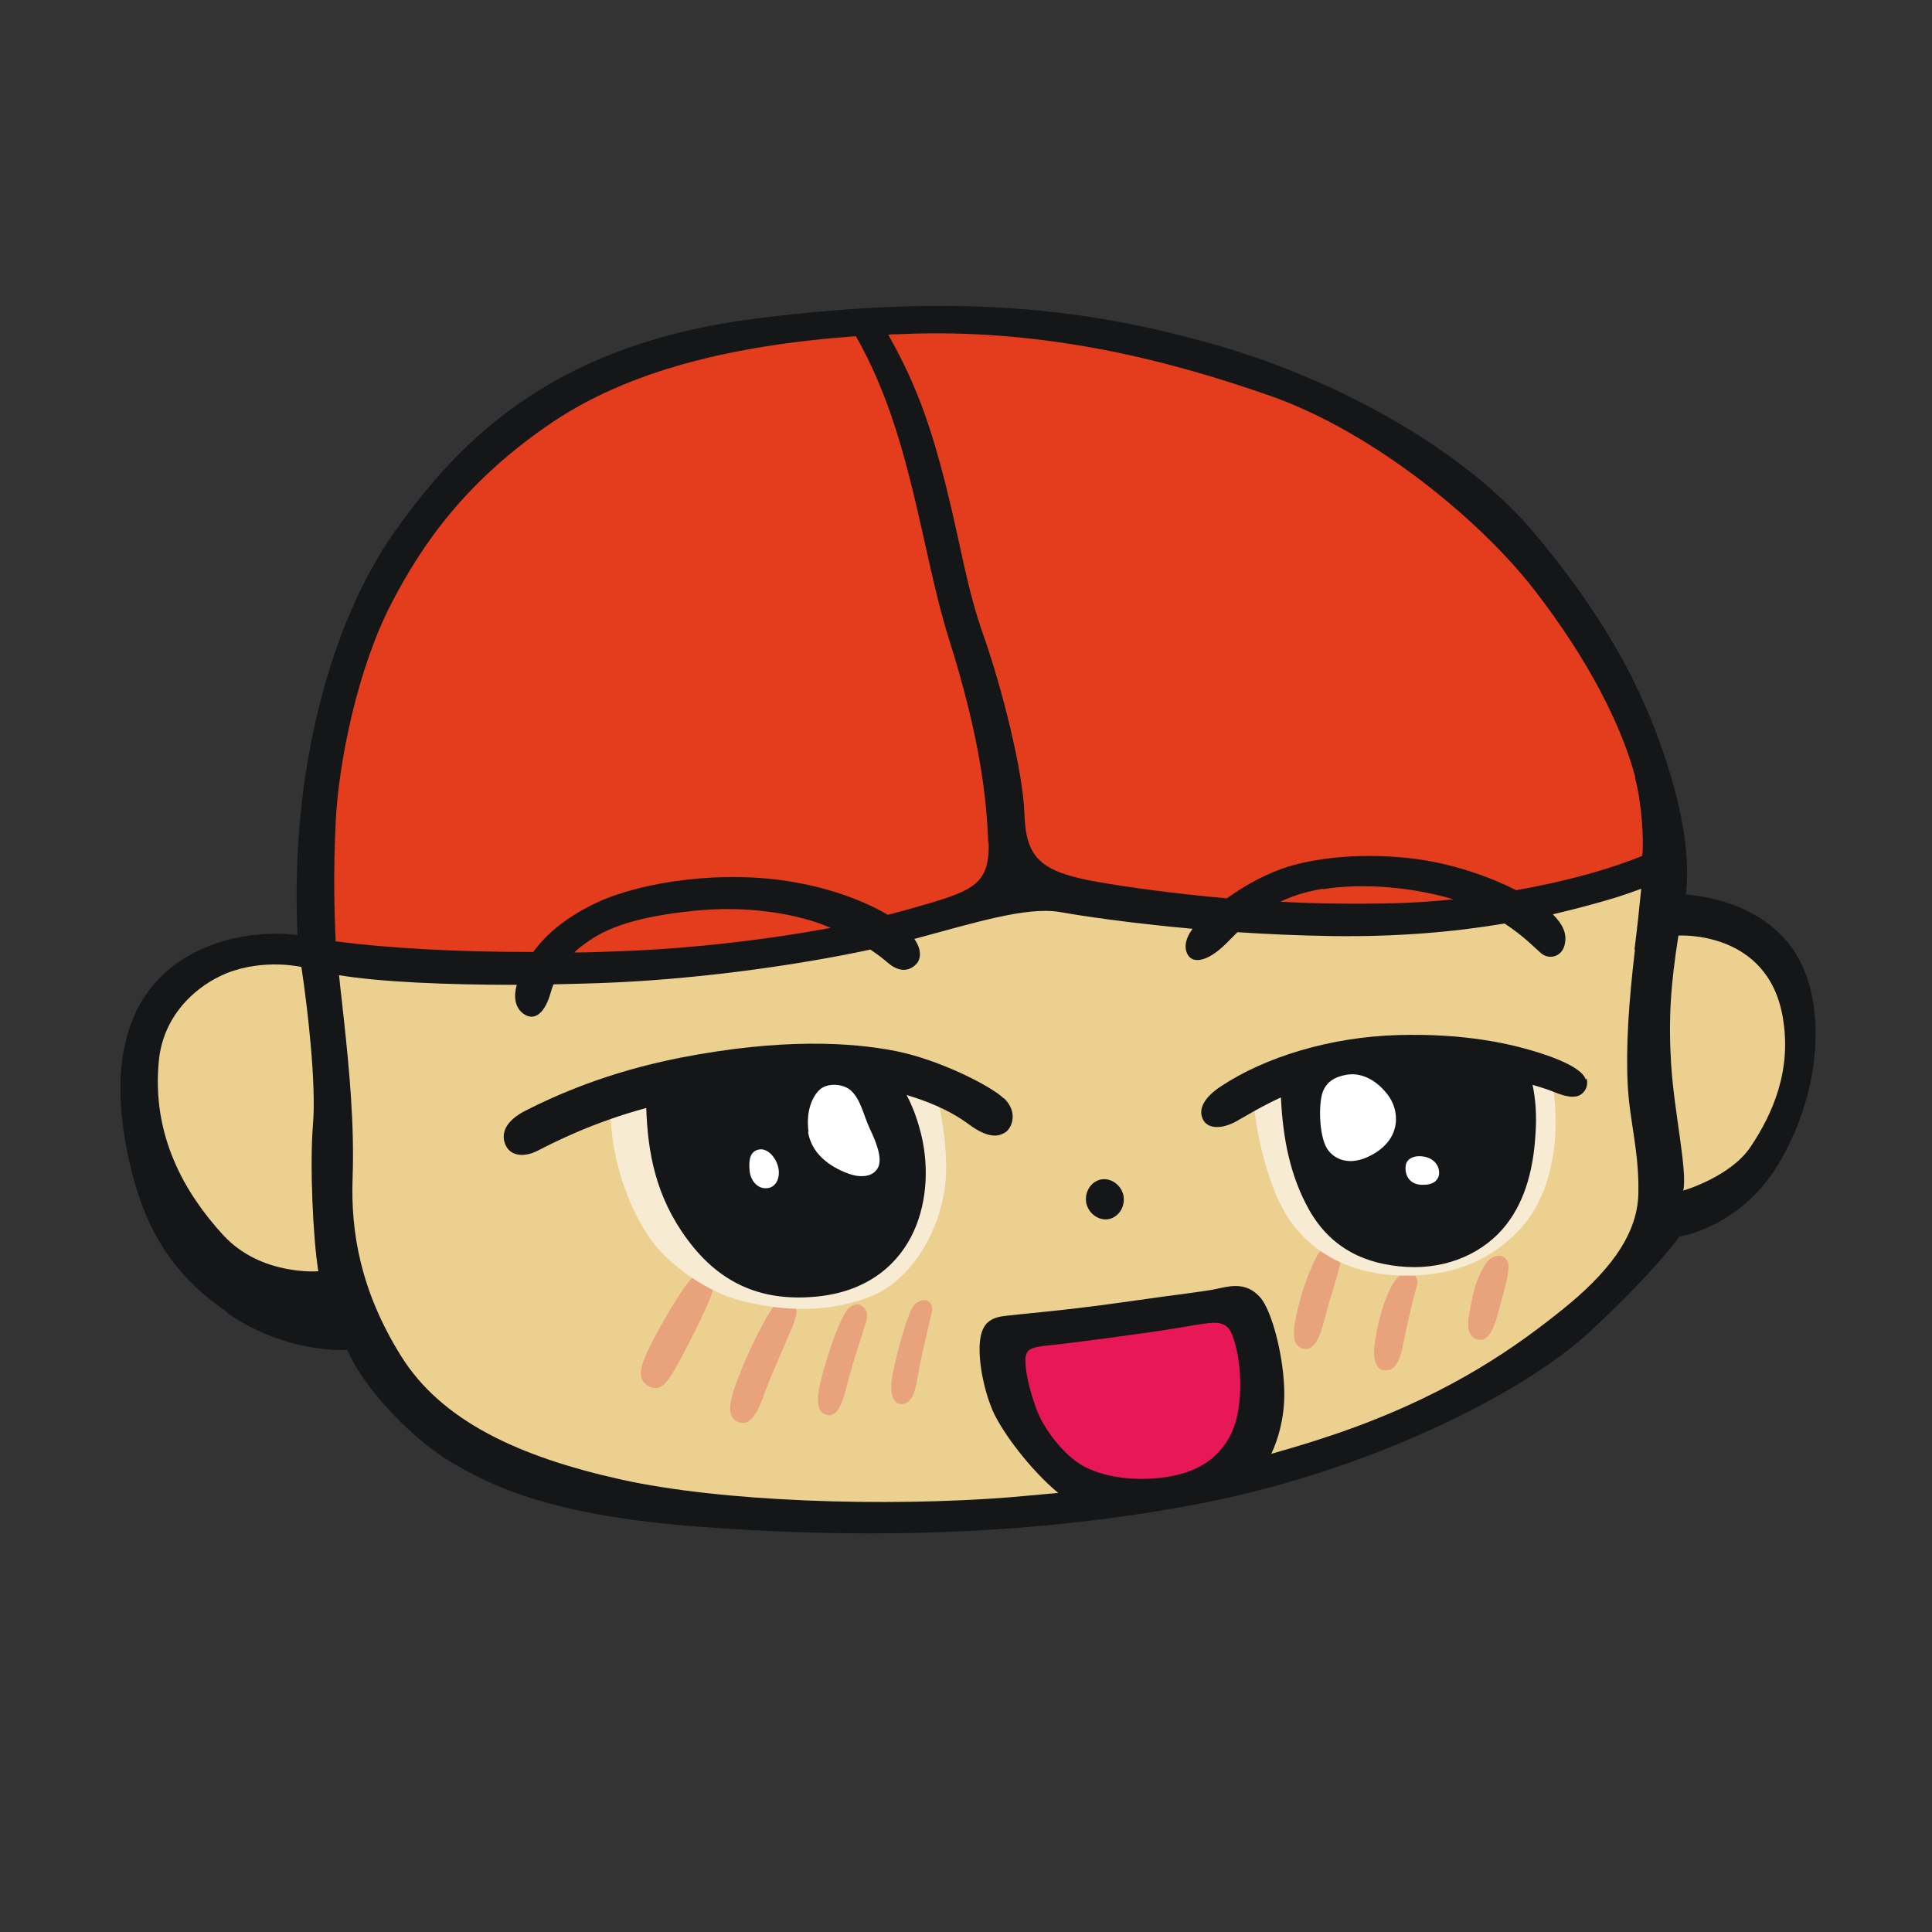 <?xml version="1.0" encoding="UTF-8"?><svg id="_레이어_2" xmlns="http://www.w3.org/2000/svg" width="40" height="40" viewBox="0 0 40 40"><rect x="0" y="0" width="40" height="40" fill="#333333" stroke="none"/><defs><style>.cls-1,.cls-2{fill:#fff;}.cls-2{opacity:0;}.cls-3{fill:#e8a27c;}.cls-4{fill:#f7ecd3;}.cls-5{fill:#141618;}.cls-6{fill:#ebd090;}.cls-7{fill:#e81857;}.cls-8{fill:#e43d1d;}</style></defs><g id="_레이어_1-2"><rect class="cls-2" x="0" y="0" width="40" height="40"/><path class="cls-5" d="m4.71,27.17c-.68-.47-1.56-1.21-1.98-2.9-.62-2.47.02-3.94,1.38-4.59,1.03-.49,2.05-.32,2.05-.32-.16-3.4.69-6.48,2.01-8.35,1.44-2.04,3.42-3.91,7.52-4.42s6.75-.22,9.41.53c2.66.75,5.26,2.24,6.66,3.91,1.62,1.93,2.37,3.48,2.84,5.06s.3,2.43.3,2.43c.91.07,2.03.5,2.46,1.58.39.96.32,2.48-.48,3.9s-2.11,1.6-2.11,1.6c0,0-.43.64-1.83,1.95s-4.7,2.97-8.36,3.63c-3.66.67-7.16.65-10.09.43-2.93-.22-4.27-.78-5.28-1.42-.67-.43-1.64-1.38-2.02-2.24,0,0-1.26.09-2.49-.77Z"/><path class="cls-6" d="m3.29,21.95c-.16,1.57.55,2.77,1.33,3.62s1.97.75,1.97.75c-.11-.69-.18-2.2-.11-3.04s-.11-2.4-.24-3.26c0,0-.77-.18-1.55.13-.59.24-1.3.83-1.4,1.8Z"/><path class="cls-6" d="m36.91,21.06c.19,1.09-.2,1.99-.67,2.69-.42.62-1.39.9-1.39.9.09-.4-.19-1.64-.25-2.6s-.01-1.67.15-2.68c0,0,1.85-.12,2.16,1.69Z"/><path class="cls-8" d="m17,19.13c-.58-.21-1.53-.39-2.66-.27-1.13.12-1.76.33-2.22.67-.08.06-.16.12-.23.19.26,0,.52-.01.79-.02,1.61-.05,3.23-.25,4.52-.49-.07-.03-.13-.05-.2-.08Z"/><path class="cls-8" d="m20.46,17.46c-.03-.9-.16-2.16-.81-4.22-.58-1.83-.77-4.25-1.93-6.28-2.59.19-4.7.72-6.28,1.78-1.75,1.18-2.68,2.48-3.34,3.76-.69,1.33-1.09,3.26-1.15,4.52-.05,1.05-.03,1.82,0,2.47,1.08.14,2.46.22,4.09.22.21-.29.59-.68,1.31-1.02.94-.44,2.65-.69,4.12-.42.8.14,1.47.41,1.91.67.16-.04.31-.08.45-.12,1.3-.37,1.66-.47,1.64-1.38Z"/><path class="cls-8" d="m27.39,18.4c-.35.06-.64.15-.88.27.75.04,1.55.05,2.38.03.41-.01.81-.04,1.2-.08-.79-.24-1.84-.35-2.7-.21Z"/><path class="cls-8" d="m33.86,16.1c-.29-1.09-.97-2.43-2.08-3.87s-3.31-3.26-5.44-4.02c-2.13-.75-4.75-1.43-7.74-1.29-.07,0-.14,0-.21.01.62,1.09.9,1.99,1.18,3.07.34,1.35.43,2.13.8,3.18.37,1.05.81,2.78.84,3.67.03.89.3,1.2,1.52,1.41.63.11,1.56.24,2.67.34.29-.21.69-.45,1.13-.61.67-.24,1.74-.35,2.83-.2.78.11,1.52.38,2.03.64,1.09-.19,2.01-.46,2.61-.71.04-.29-.01-1.12-.15-1.62Z"/><path class="cls-7" d="m24.21,30.57c-.58.1-1.25.05-1.73-.19-.43-.21-.87-.79-1.02-1.2s-.24-.81-.23-1.04.15-.25.52-.29c.34-.03,2.07-.26,2.66-.36s.74-.13.89-.08.22.17.31.57.12,1.17-.1,1.66c-.29.64-.84.85-1.3.93Z"/><path class="cls-6" d="m33.84,19.66c.06-.47.1-.86.14-1.26-.16.06-.33.12-.52.18-.36.11-.8.23-1.31.35.21.21.29.4.25.6-.04.27-.32.36-.5.2-.13-.11-.34-.34-.75-.61-1,.17-2.2.28-3.57.26-.69-.01-1.35-.04-1.96-.08-.08.08-.16.16-.23.23-.4.4-.69.41-.79.25-.09-.14-.07-.33.09-.55-1.32-.12-2.32-.27-2.76-.35-.7-.11-1.77.23-3,.56.17.24.13.44.03.53-.12.12-.32.18-.57-.03-.09-.08-.22-.18-.37-.28-1.35.29-3.34.59-5.27.68-.43.02-.86.03-1.29.04-.03.07-.05.14-.07.21-.1.33-.28.54-.5.43-.16-.08-.29-.28-.19-.63-1.48,0-2.84-.06-3.68-.2.03.32.07.62.1.92.11,1.02.22,2.17.18,3.28-.04,1.11.16,2.33,1,3.68.84,1.35,2.44,2.09,4.55,2.56,2.11.47,5.51.57,8.05.37.34-.03.68-.06,1.01-.09-.58-.48-1.17-1.27-1.36-1.71-.21-.5-.3-1.1-.26-1.44s.19-.47.48-.51c.29-.04,1.31-.12,2.49-.29,1.18-.17,1.7-.22,2-.29.3-.07.58-.09.83.19s.5,1.27.5,2c0,.53-.14.97-.27,1.24.57-.16,1.12-.33,1.67-.53,2.14-.78,3.44-1.72,4.35-2.45.91-.73,1.56-1.51,1.58-2.4.02-.89-.18-1.49-.22-2.26-.04-.78.02-1.7.15-2.8Zm-10.88,5.58c-.21.04-.42-.11-.47-.33-.04-.23.09-.44.3-.49.21-.04.42.11.47.33.04.23-.09.44-.3.49Z"/><path class="cls-3" d="m14.66,26.39c-.1-.05-.25-.01-.35.09-.18.18-.71,1.06-.94,1.58-.16.36-.13.54.08.65.04.02.08.03.12.03.16,0,.3-.19.48-.53l.03-.05c.25-.48.63-1.21.69-1.49.04-.19-.05-.27-.1-.29Z"/><path class="cls-3" d="m27.64,25.81c-.12-.04-.28.03-.36.17-.12.2-.35.76-.46,1.35-.05.25-.04.42.03.51.04.05.09.08.16.09.01,0,.02,0,.03,0,.16,0,.28-.2.39-.64.05-.21.11-.41.17-.59.07-.25.14-.46.16-.62.02-.13-.03-.23-.12-.26Z"/><path class="cls-3" d="m31.11,26.01c-.12-.04-.28.03-.36.17-.13.22-.22.39-.32.96-.05.25-.04.42.03.51.04.05.09.08.16.09.01,0,.02,0,.03,0,.16,0,.28-.2.39-.64.04-.17.08-.29.1-.38.05-.18.07-.26.09-.44.02-.13-.03-.23-.12-.26Z"/><path class="cls-3" d="m29.24,26.37c-.08-.04-.21-.03-.32.1-.17.19-.34.65-.44,1.22-.05.29-.04.49.04.6.03.05.08.08.13.08.02,0,.03,0,.05,0,.18,0,.28-.17.36-.58.07-.36.15-.69.21-.93.03-.1.05-.19.07-.26.02-.1-.01-.18-.09-.22Z"/><path class="cls-3" d="m19.21,26.93c-.11-.04-.25.02-.32.14-.11.19-.31.88-.41,1.39-.05.26-.03.45.05.55.03.04.08.06.13.06h0c.18,0,.28-.17.34-.57.06-.35.16-.77.23-1.07.02-.1.04-.18.06-.25.04-.18-.06-.24-.1-.25Z"/><path class="cls-3" d="m17.84,27.03c-.09-.05-.21-.02-.29.08-.16.19-.42.91-.57,1.54-.05.23-.1.55.1.63.03.01.05.02.08.02.03,0,.06,0,.09-.02.11-.06.2-.24.28-.58.06-.25.16-.57.25-.85.07-.22.13-.41.16-.52.03-.13,0-.24-.1-.29Z"/><path class="cls-3" d="m16.38,26.9c-.1-.05-.24,0-.34.12-.16.19-.58.99-.83,1.71-.1.3-.17.61.07.71.04.01.07.02.1.02s.06,0,.09-.02c.13-.06.23-.23.35-.57.09-.25.22-.55.34-.83.16-.37.31-.69.33-.85.02-.2-.08-.27-.12-.29Z"/><path class="cls-4" d="m12.64,23.07c.03.95.35,1.86.77,2.5s1.27,1.2,1.97,1.37c.81.2,1.72.25,2.6-.08s1.45-1.33,1.58-2.26-.22-2.15-.22-2.15l-1.29-.46-3.12.13-2.17.67-.12.28Z"/><path class="cls-4" d="m25.95,22.77c.07.81.33,1.84.71,2.43.42.65,1.15,1.13,2.19,1.2,1.17.08,2.02-.31,2.61-.94s.9-1.73.67-3.12l-1.91-.59-2.17.24-1.76.46-.34.32Z"/><path class="cls-5" d="m20.78,22.74c-.24-.24-1.32-.8-2.24-.98-.92-.18-2.36-.27-4.46.14-1.52.3-2.58.78-3.21,1.1-.37.19-.51.44-.41.69.1.25.39.28.68.13.27-.14,1.12-.58,2.24-.88.03.91.19,1.83.85,2.72.7.95,1.59,1.3,2.72,1.18,1.09-.12,1.69-.73,1.97-1.35.28-.62.33-1.41.11-2.16-.08-.28-.17-.49-.26-.66.63.19,1,.4,1.25.58.32.24.58.34.8.19.11-.07.28-.39-.03-.7Z"/><path class="cls-5" d="m32.83,22.35c-.05-.18-.41-.37-.86-.52-.66-.22-1.63-.44-3.03-.4-1.39.04-2.74.45-3.66,1.06-.35.23-.46.46-.39.65.08.23.37.25.68.09.2-.11.5-.3.95-.51.04.85.19,1.63.59,2.34.46.8,1.17,1.12,2.01,1.17.86.05,1.62-.3,2.07-.88.41-.53.56-1.2.6-1.86.03-.4,0-.75-.06-1.03.13.04.23.07.32.1.25.1.43.17.58.14.14-.02.27-.18.22-.37Z"/><path class="cls-1" d="m28.44,23.89c-.39.23-.73.18-.93-.06s-.21-.91-.14-1.17.27-.37.52-.41.56.06.83.4.29.91-.28,1.24Z"/><path class="cls-1" d="m29.43,24.53c-.23-.01-.34-.17-.33-.37s.23-.26.44-.2c.19.06.28.22.25.38-.03.11-.13.2-.36.19Z"/><path class="cls-1" d="m16.74,23.43c-.05-.36.04-.67.21-.85s.52-.14.67,0c.2.19.25.48.38.77.12.25.28.62.18.82s-.36.22-.61.13-.76-.33-.84-.87Z"/><path class="cls-1" d="m15.88,24.6c-.19.02-.34-.15-.36-.36s0-.4.19-.44.38.19.41.41-.08.38-.24.39Z"/></g></svg>